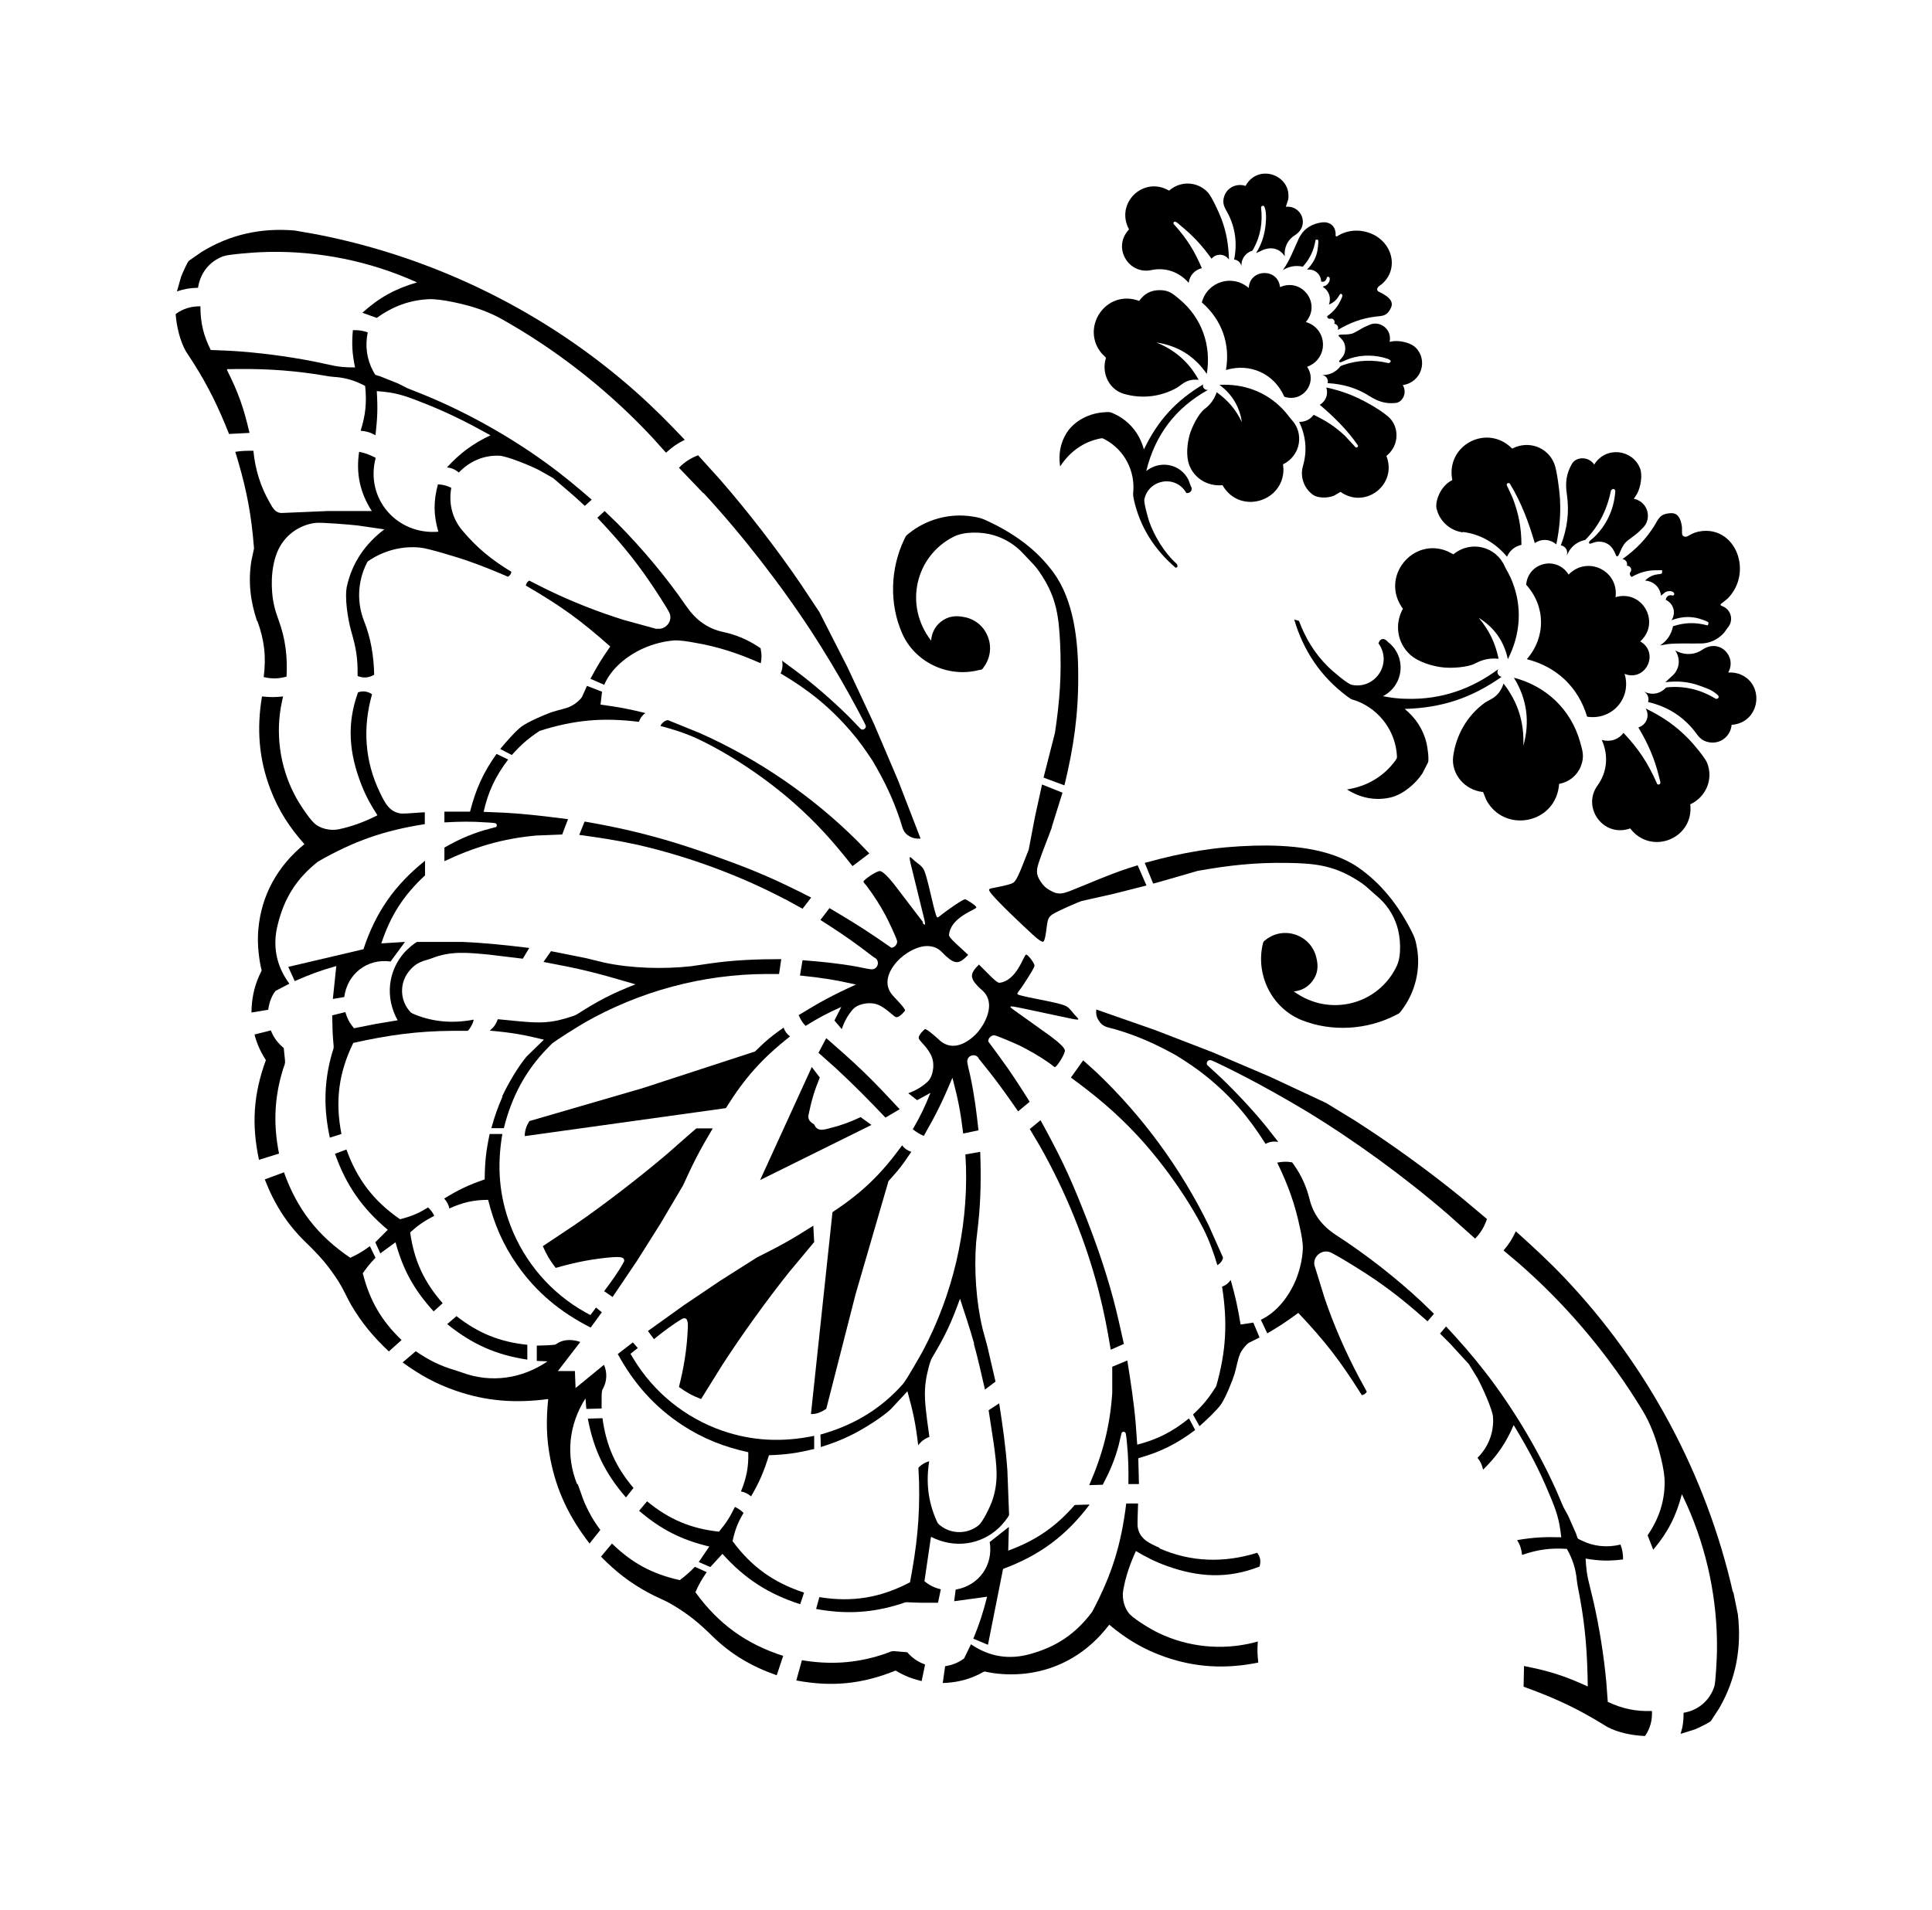 <?xml version="1.0" encoding="iso-8859-1"?>
<!-- Generator: Adobe Illustrator 28.5.0, SVG Export Plug-In . SVG Version: 9.03 Build 54727)  -->
<svg version="1.1" id="Livello_1" xmlns="http://www.w3.org/2000/svg" xmlns:xlink="http://www.w3.org/1999/xlink" x="0px" y="0px"
	 viewBox="0 0 935.435 924.776" style="enable-background:new 0 0 935.435 924.776;" xml:space="preserve">
<g id="Capa_1">
	<path d="M328.727,671.672c3.754,2.711,6.361,4.171,10.74,5.839l9.906-15.954c9.385-14.598,22.002-32.116,32.846-45.672
		l11.991-14.39l-0.417-7.925c-10.844,6.882-15.745,9.593-27.215,15.328l-17.935,11.366l-17.622,11.887l-17.309,12.409l2.92,3.962
		c4.067-3.337,9.28-7.299,13.764-9.906c0.521-0.313,1.251-0.313,1.773,0c1.043,0.73,0.938,3.858,0.834,5.005
		C332.585,653.32,331.125,662.288,328.727,671.672L328.727,671.672L328.727,671.672z"/>
	<polygon points="328.727,671.672 328.727,671.672 328.727,671.672 	"/>
	<path d="M339.05,355.098L339.05,355.098l-15.641-6.361c-1.043,0-2.92,1.147-3.65,2.815c5.944,1.564,12.2,3.545,17.831,6.152
		c15.954,7.508,33.368,19.291,46.61,30.969c11.366,10.01,19.291,18.978,28.571,30.761l8.133-6.152l-5.839-6.048
		C393.272,385.546,367.099,367.611,339.05,355.098L339.05,355.098L339.05,355.098z"/>
	<path d="M416.629,541.018L416.629,541.018c-5.109,2.398-9.28,3.962-14.807,5.318c-2.19,0.521-6.048,2.085-7.508-1.668
		c-0.209-0.521-3.545-1.356-2.815-4.901c1.46-6.986,2.711-11.262,5.422-17.935l-3.858-5.109l-25.026,54.744l53.909-26.694
		l-5.214-3.754l0,0H416.629z"/>
	<path d="M243.952,546.336c3.754-15.12,10.427-27.841,21.376-38.998l1.981-1.981c2.294-1.877,12.513-8.238,15.537-10.01
		c26.798-15.328,57.35-23.566,88.215-23.67h6.152l1.043-7.195c-11.783,0-22.836,0.417-34.41,2.085l-9.28,1.356
		c-13.243,1.46-28.988,1.043-42.022-1.773l-8.55-2.085l-17.205-3.441l-3.65,5.214c7.612,1.46,14.911,2.815,22.419,4.692
		c7.612,1.877,14.598,3.962,22.106,6.152c-11.574,4.588-17.831,7.82-28.258,14.494c-1.564,1.043-8.342,2.815-10.532,3.232
		c-6.882,1.251-12.304,0.626-19.395,0l-8.446-0.834c-0.834,2.294-1.981,4.067-3.962,5.526c10.532,0.938,16.058,1.877,26.277,4.379
		l-8.446,8.238c-3.962,4.692-9.176,13.556-11.783,19.291h0.209c-2.398,5.422-3.858,9.697-5.422,15.328H243.952L243.952,546.336z"/>
	<path d="M242.284,362.606h-0.209c0,0.104,5.735,3.024,5.735,3.024c4.484-5.005,7.821-7.925,13.451-11.679
		c16.788-5.318,30.552-6.569,48.07-4.379c0.626-1.773,1.564-3.128,3.128-4.275c-8.55-2.085-13.034-2.92-21.689-4.067l0.73-6.256
		l-7.299-2.815l-2.398,5.318c-0.938,1.564-3.441,3.545-5.109,4.379c-2.607,1.356-6.152,1.877-9.593,3.024
		c-3.858,1.356-11.47,4.692-14.598,6.986C249.687,353.951,244.578,359.79,242.284,362.606L242.284,362.606L242.284,362.606z"/>
	<path d="M672.308,311.199L672.308,311.199c-0.417-0.417-2.294-3.024-4.275-0.938l-0.626,1.251
		c7.091,9.906-1.773,22.523-12.93,20.125c-2.086-0.417-9.593-6.882-11.574-8.863c-6.465-6.465-10.74-13.556-13.973-22.106
		l-2.294-0.626c4.484,15.12,12.826,27.633,25.547,37.121c2.815,2.085,1.981,1.251,5.005,2.398
		c11.053,4.379,18.561,14.807,19.186,26.59c0,1.251,0,0.938-0.626,1.981c-5.735,7.925-13.973,12.721-23.566,14.181
		c6.361,4.067,13.66,5.631,21.168,3.858c5.839-1.356,12.2-6.673,15.432-11.783l2.711-5.318c0.417-1.877-0.313-7.195-0.834-9.385
		c-1.668-6.673-5.318-12.096-10.532-16.371c17.935-0.521,32.221-5.214,46.923-15.537c-1.773-0.313-2.607-2.294-1.564-3.754
		c-13.034,9.697-27.737,14.807-44.108,14.39c-4.275,0-7.612-0.521-11.783-1.251c10.427-5.526,11.262-19.082,2.815-25.964l0,0
		L672.308,311.199z"/>
	<path d="M382.636,501.915L382.636,501.915z"/>
	<path d="M382.532,501.915c-1.564-1.147-2.503-2.503-3.128-4.275c-3.545,2.503-6.256,4.484-9.489,7.403l-4.379,4.171l-54.327,17.727
		l-54.848,15.954l-0.209,0.313c-1.356,2.19-2.085,4.484-2.085,6.986l97.391-13.556C360.53,522.04,369.081,512.447,382.532,501.915
		L382.532,501.915L382.532,501.915z"/>
	<path d="M435.607,537.16c-5.735-6.152-11.157-11.991-17.205-17.831c-6.048-5.839-11.991-11.053-18.352-16.579l-3.754,7.091
		l8.446,7.508c8.655,8.029,15.85,15.328,23.983,23.879L435.607,537.16z"/>
	<path d="M619.754,139.043c-0.938-9.385-14.703-8.968-15.12,0.417c-8.029-6.882-20.021-3.128-22.732,6.986
		c9.697,8.446,13.868,20.125,11.679,32.742c11.679-3.545,23.357,1.773,28.258,12.93c8.863,3.024,16.267-6.673,11.053-14.494
		c10.532-3.858,10.115-18.456-0.626-21.689C639.879,147.072,630.494,134.351,619.754,139.043z"/>
	<path d="M639.045,196.081L639.045,196.081c6.674,5.631,13.347,12.2,18.352,19.499c0.521,0.73-0.521,1.46-1.043,1.043l-5.005-5.422
		c-4.692-4.484-9.385-7.508-15.328-10.323c-1.668,2.294-4.067,3.441-6.986,3.441c3.232,6.778,3.962,13.868,1.877,21.168
		c-1.564,5.214,0.313,10.74,4.588,13.973c2.398,1.877,7.403,1.877,10.532,0.521l3.024-1.773c12.096,8.55,27.632-3.65,22.21-17.414
		c6.569-5.214,6.152-14.494,0.939-18.978c-4.588-3.962-12.826-8.446-18.561-10.74c-4.067-1.564-7.299-2.503-11.47-3.441
		c1.043,3.337-0.209,6.673-3.232,8.446l0,0L639.045,196.081z"/>
	<path d="M514.438,383.878l-9.906-3.962l-3.441,15.745l-3.024,15.85l-3.545,8.968c-0.73,1.668-2.294,5.839-3.858,6.986
		c-1.46,1.043-9.489,2.503-10.636,2.711c-0.73,0.209-1.356,0.313-1.043,1.147c0.938,2.607,17.831,18.352,20.125,20.438
		c0.521,0.417,5.214,5.109,6.152,4.171c0.938-0.938,1.46-6.778,1.668-8.029c0.417-2.294,0.521-3.65,2.503-5.005
		c2.607-1.773,13.138-6.256,14.285-6.569l15.745-3.545l15.641-3.962l-4.275-9.802l-4.588,1.46
		c-10.115,3.337-18.248,7.091-28.05,10.949c-3.858,1.46-6.048,1.981-9.697-0.209c-1.46-0.834-2.503-1.564-3.545-2.815
		c-3.024-3.962-3.545-5.839-2.085-10.427c1.564-4.901,4.588-12.2,6.465-17.414h-0.104
		C509.224,400.457,514.438,383.878,514.438,383.878L514.438,383.878L514.438,383.878z"/>
	<path d="M284.515,687.001h0.104H284.515z"/>
	<path d="M284.619,687.001c2.815,15.12,8.342,26.486,18.456,38.164l3.65-4.588c-8.655-10.219-13.243-20.542-15.015-33.785
		L284.619,687.001L284.619,687.001L284.619,687.001z"/>
	<path d="M239.886,400.561l-5.735,1.564c-7.091,2.19-12.617,4.692-18.978,8.342v6.569c14.598-6.882,28.258-10.949,44.421-12.409
		l12.617-0.521l2.815-7.403c-10.636-1.356-19.812-2.503-30.656-3.128l-10.219-0.417c2.294-10.01,5.735-17.205,11.887-25.338
		l-5.631-2.711c-6.569,9.28-10.01,16.997-12.826,27.945h-12.409v5.214c7.299-0.417,13.034-0.521,20.229,0
		c0.626,0,4.171,0.209,4.692,0.521c0.73,0.521,0.521,1.668-0.209,1.877l0,0L239.886,400.561z"/>
	<polygon points="498.692,533.614 498.692,533.614 498.692,533.614 	"/>
	<path d="M498.588,533.614L498.588,533.614c-4.901-7.821-9.28-14.598-14.807-22.106l-5.318-7.195c0-1.981,1.981-3.128,3.128-2.92
		c1.564,0.313,10.323,4.067,12.2,5.005c4.797,2.398,9.906,5.318,14.285,8.446c1.356,0.938,2.398,2.085,2.815,1.877
		c1.147-0.521,5.005-6.674,4.692-8.133c-0.417-2.19-7.091-6.882-8.238-7.716l-17.205-12.304c-2.815-2.085,1.251-0.938,5.214-0.209
		l23.566,5.005c5.422,1.043,2.815,0,0.417-3.128c-2.398-2.92-2.92-3.232-7.403-4.379c-5.526-1.356-12.826-2.503-17.935-3.858
		c-2.503-0.73-1.46-0.626,1.356-4.901c0.521-0.834,5.526-8.238,5.526-9.489c0-1.251-3.337-5.526-4.067-5.318
		c-1.251,0.313-4.38,12.617-12.93,13.66c-1.147,0-4.067-3.024-4.692-3.65l-5.214-5.214c-4.484,4.484-4.379,6.465-0.417,10.636
		c1.877,1.981,4.484,3.128,5.214,7.716c0.834,5.422-3.024,12.513-7.195,16.267c-4.692,4.275-10.844,6.882-16.267,2.398
		c-0.313-0.313-6.673-6.152-7.508-5.735c0,0-3.441,2.815-2.92,4.588c0.313,0.938,2.503,2.92,3.65,4.484
		c2.294,3.024,3.545,5.422,3.337,9.489c-0.209,2.398-0.938,5.214-2.711,6.882c-2.815,2.607-5.839,4.275-9.385,5.631l4.275,3.337
		l6.465-3.545c-3.024,7.403-4.588,10.74-8.55,17.622c1.773,1.46,3.232,2.294,5.318,3.232c6.256-10.949,8.968-16.579,13.868-28.154
		c2.815,10.74,3.858,16.058,5.214,27.007l7.403-1.564c-1.043-9.385-1.981-16.997-3.962-26.277c-0.313-1.668-1.668-6.361-1.46-7.508
		c0.417-2.92,4.484-3.545,5.631-0.834l5.005,6.256c5.109,6.465,9.28,12.409,13.973,19.186l5.526-4.588L498.588,533.614
		L498.588,533.614z"/>
	<path d="M400.05,682.308L400.05,682.308l14.181-55.474l15.954-54.848l3.962-4.484c2.815-3.337,4.692-6.152,7.091-9.697
		c-1.877-0.626-3.233-1.564-4.484-3.128c-10.115,13.973-19.291,22.836-33.68,32.325l-10.427,97.809c2.607,0,4.797-0.834,6.986-2.294
		l0.313-0.209L400.05,682.308L400.05,682.308z"/>
	<path d="M380.238,435.493l8.342,4.588l4.171-5.422c-16.579-8.446-26.277-12.721-43.899-19.082
		c-14.911-5.422-27.945-9.593-43.482-13.243c-7.508-1.773-14.703-3.128-22.315-4.484l-2.607,6.465
		c10.01,1.356,18.248,2.607,28.258,4.797l0,0c24.504,5.631,49.217,14.703,71.427,26.381l0,0H380.238z"/>
	<path d="M575.751,687.001h-0.209c-7.925,6.361-15.015,10.01-24.921,12.617l-0.73-10.219c-0.938-10.74-2.398-19.916-4.067-30.552
		l-7.299,3.024v12.617c-1.043,16.162-4.692,29.927-11.157,44.733l6.569-0.209c3.441-6.569,5.839-12.096,7.716-19.186l1.356-5.735
		c0.209-0.73,1.251-1.043,1.877-0.313c0.417,0.521,0.626,4.067,0.73,4.692c0.73,7.299,0.834,13.034,0.73,20.229h5.109l-0.313-12.513
		c10.949-3.128,18.456-6.882,27.528-13.66L575.751,687.001L575.751,687.001L575.751,687.001z"/>
	<path d="M631.954,537.785c23.774,14.39,48.487,32.429,69.446,50.573l12.826,11.47c2.815-2.92,4.379-5.631,5.735-9.489
		l-12.304-10.323c-15.85-12.93-34.723-26.59-51.928-37.538l-13.66-8.342l-27.215-12.721l-27.632-11.783l-28.05-10.844l-28.362-9.906
		c-0.209,1.773,0,3.545,1.043,5.109c1.981,3.441,4.484,3.441,7.82,4.38c11.053,3.232,19.603,7.091,29.614,12.617
		c5.422,3.337,9.489,6.048,14.494,10.01c12.096,9.697,20.75,19.916,28.988,32.95c1.981-1.043,3.858-1.356,6.152-0.938l-5.214-6.674
		c-6.674-8.342-15.12-17.309-22.836-24.713l-6.256-5.735c-0.73-0.73-0.209-2.503,1.251-2.503h0.209
		c0.73-0.104,14.077,6.674,15.85,7.612C611.099,525.69,623.091,532.467,631.954,537.785L631.954,537.785L631.954,537.785z"/>
	<path d="M478.359,796.488L478.359,796.488l7.299-36.704c17.727-6.569,30.552-16.058,41.918-31.178l-7.195,0.209
		c-9.28,10.636-18.874,17.205-32.221,22.106l0.313-11.47l-9.28,7.299c1.877,11.262-5.318,21.167-16.475,23.044l-0.73,5.631
		l15.954-2.19c-2.19,8.446-3.441,12.304-6.674,20.333l6.986,2.92l0,0H478.359z"/>
	<path d="M471.477,650.609c2.085,7.508,3.65,14.703,5.422,22.315l5.109-3.858l-3.962-17.101l-2.294-8.446
		c-3.128-12.93-4.171-28.675-3.128-41.918l1.043-9.28c1.251-11.679,1.356-22.732,0.938-34.515l-7.195,1.251l0.313,6.152
		c0.834,30.761-6.465,61.73-20.855,88.945c-1.668,3.024-7.612,13.451-9.489,15.85l-1.877,2.086
		c-10.74,11.366-23.357,18.456-38.268,22.627l0.209,6.048c5.526-1.773,9.802-3.337,15.015-5.944
		c5.631-2.815,14.39-8.238,18.874-12.409l8.029-8.655c2.815,10.219,3.962,15.641,5.214,26.173c1.46-1.981,3.128-3.232,5.422-4.067
		l-1.147-8.342c-0.834-6.986-1.564-12.513-0.521-19.291c0.313-2.19,1.877-9.072,2.92-10.636
		c6.361-10.636,9.385-16.997,13.556-28.675c2.398,7.403,4.797,14.39,6.882,21.897L471.477,650.609L471.477,650.609L471.477,650.609z
		"/>
	<path d="M785.549,270.741h-0.209c1.668,0,2.815,1.564,2.398,3.232c1.773,0,2.711,1.877,1.564,3.232c-0.417,0.834,0,1.773,0.73,2.19
		c3.65-2.085,7.403-3.232,11.679-3.232s2.92-0.209,3.024,0.834c0.313,2.085-3.545-0.417-8.238,4.171
		c4.067,0.209,7.299,3.233,7.716,7.299l2.19-1.773c3.545-1.46,5.318,1.147,3.545,1.773c-1.564-0.73-3.232,0.313-3.441,1.981
		c3.858,1.877,5.109,6.361,2.815,9.906c3.962-1.46,7.716-1.981,11.887-1.147c1.251,0.209,5.422,1.564,5.944,2.19
		c0,0,0.209,1.043-0.417,1.46c-5.839-1.564-10.949-1.46-16.684,0.417c-0.834,3.962-2.815,6.986-6.256,9.28l3.65-0.626
		c4.38-0.521,11.47-0.209,15.954-0.313c3.441,0,6.674-1.147,9.385-3.337c2.607-2.085,2.607-3.024,3.962-4.588
		c2.815-3.545,1.251-8.759-3.024-10.219c-1.147-0.417-0.521-1.043-0.313-1.147l3.024-2.398
		c12.409-12.513,4.275-34.619-12.409-32.742c-5.422,0.626-6.674,3.128-8.238,2.711c-2.085-0.417-1.147-2.503-1.46-5.005
		c-0.521-3.337-1.668-6.674-5.526-6.361c-5.214,0.313-5.735,2.711-7.716,5.944C796.915,261.148,792.014,266.153,785.549,270.741
		L785.549,270.741L785.549,270.741z"/>
	<path d="M794.204,310.573L794.204,310.573c10.01-9.072,1.043-25.234-11.991-21.376c1.668-12.93-13.66-20.229-22.732-10.949
		c-5.839-9.28-19.603-5.839-20.542,4.901c9.489,10.532,9.593,25.443,0.313,36.079c14.494,3.65,24.921,13.556,29.197,27.841
		c12.096,1.877,21.689-8.968,18.144-20.75l1.147,0.417c9.697,2.503,15.537-10.949,6.361-16.162l0,0H794.204z"/>
	<path d="M343.951,758.845L343.951,758.845l5.839-6.361c10.844,12.096,22.21,19.395,37.643,24.4l1.877-5.631
		c-14.703-4.797-25.443-12.513-34.619-24.921c1.147-5.318,2.503-8.967,5.318-13.66c-1.356-1.356-2.503-2.086-4.171-2.92
		c-2.398,4.901-4.171,7.716-7.716,11.991c-13.556-1.46-24.191-5.944-34.827-14.703l-3.858,4.588
		c10.636,9.072,20.438,14.077,33.993,17.309l-5.109,7.508l5.526,2.398L343.951,758.845L343.951,758.845z"/>
	<path d="M793.265,352.283L793.265,352.283c4.588,7.716,7.716,14.703,9.906,23.462c0,0.417,0.938,3.024,0.73,3.545
		c-0.313,0.938-1.668,0.834-1.773-0.209c-4.38-9.802-8.655-16.267-16.058-24.191c-2.503,3.337-6.465,4.588-10.532,3.441
		c3.337,7.403,2.711,15.537-2.086,22.106c-7.612,10.636,2.815,25.338,15.85,20.75c10.115,13.243,30.969,5.005,29.092-11.679
		c7.82-3.65,11.262-12.409,8.133-20.125c-1.043-2.503-6.674-9.28-8.863-11.47c-6.256-6.465-12.721-10.844-20.855-14.807
		C798.896,346.652,797.228,351.031,793.265,352.283L793.265,352.283L793.265,352.283z"/>
	<path d="M394.21,695.343c-15.224,3.128-29.718,2.607-44.525-2.503c-17.935-6.256-33.159-18.561-42.961-34.827l-1.46-2.398
		l3.545-2.815l-2.398-2.711l-7.299,5.631c7.821,14.285,17.727,25.547,31.386,34.515c10.115,6.569,20.021,10.427,31.803,13.034
		c0.209,6.986-0.834,12.409-3.545,18.978c1.981,0.417,3.441,1.147,4.901,2.398c4.171-7.195,6.152-11.887,8.655-19.916
		c8.655-0.313,13.556-1.043,21.897-3.024V695.343z"/>
	<path d="M446.973,446.65l-12.826-16.788c-0.834-1.147-5.839-7.716-8.029-8.029c-1.46-0.209-7.508,3.858-8.029,5.005
		c-0.209,0.417,1.043,1.46,1.981,2.815c3.232,4.275,6.361,9.28,8.863,13.973c1.043,1.981,5.109,10.427,5.422,12.096
		c0.209,1.147-0.834,3.128-2.815,3.232l-7.403-5.109c-7.716-5.214-14.598-9.385-22.523-14.077l-4.38,5.735
		c6.986,4.484,12.93,8.342,19.603,13.347l6.361,4.797c2.815,1.147,2.294,5.214-0.626,5.735c-1.251,0.209-5.839-0.938-7.612-1.251
		c-9.385-1.668-16.997-2.398-26.381-3.128l-1.251,7.403c10.949,1.147,16.371,1.981,27.111,4.38
		c-11.47,5.214-16.997,8.238-27.737,14.807c0.938,2.19,1.773,3.545,3.337,5.214c6.778-4.171,10.115-5.944,17.309-9.176l-3.337,6.569
		l3.545,4.171c1.251-3.65,2.815-6.569,5.318-9.489c1.668-1.981,4.692-2.815,7.195-3.024c3.441-0.209,5.526,0.626,8.238,2.503
		c2.085,1.356,4.484,3.858,5.422,4.171c1.773,0.521,4.484-3.128,4.484-3.128c0.417-0.834-5.735-6.986-5.944-7.299
		c-4.692-5.318-2.294-11.47,1.877-16.267c3.65-4.171,10.636-8.342,16.058-7.612c4.588,0.521,5.839,3.128,7.925,4.901
		c4.379,3.858,6.361,3.858,10.636-0.73l-5.422-5.005c-0.626-0.626-3.858-3.441-3.858-4.588c0.73-8.655,12.93-12.2,13.243-13.347
		c0.209-0.73-4.692-3.858-5.422-3.962c-1.251,0-8.446,5.214-9.28,5.839c-4.171,2.92-4.067,4.067-4.901,1.564
		c-1.564-5.109-2.92-12.409-4.484-17.831c-1.251-4.484-1.668-5.005-4.692-7.299c-3.024-2.294-4.275-4.901-3.024,0.521l5.735,23.357
		c0.938,3.858,2.19,8.029,0,5.214L446.973,446.65L446.973,446.65L446.973,446.65z"/>
	<path d="M205.788,424.023L205.788,424.023v-7.195c-14.807,11.887-23.879,24.921-29.822,42.856l-36.391,8.55l3.128,6.882
		c7.925-3.441,11.783-4.901,20.125-7.299l-1.668,15.954l5.527-0.938c1.46-11.262,11.157-18.769,22.419-17.205l6.986-9.489
		l-11.47,0.73c4.484-13.451,10.636-23.149,21.063-32.846L205.788,424.023L205.788,424.023z"/>
	<path d="M318.091,304.421v0.209l-15.954-4.379c-12.826-3.962-26.485-9.385-38.477-15.328l-7.403-3.754
		c-0.938,0.521-1.46,1.356-1.668,2.398c16.997,9.906,26.173,16.475,40.875,29.509c-4.275,6.152-6.048,9.072-9.593,15.641l6.673,2.92
		c3.441-8.029,11.053-14.077,18.874-17.622c4.692-2.085,9.802-3.441,14.807-3.858c2.815-0.209,7.091,0.521,9.906,1.043
		c11.783,1.981,21.272,5.214,32.221,10.01c0.417-2.294,0.521-4.38,0-6.674c0-0.73,0-0.521-1.356-1.46
		c-5.109-3.337-10.74-5.735-16.684-6.986c-7.821-1.668-13.451-5.944-17.935-12.409c-9.489-13.868-21.48-28.154-33.368-40.145
		l-6.256-6.048l-3.545,3.232c10.01,10.636,17.414,19.291,25.651,31.386c1.356,1.981,8.863,13.243,9.489,15.224
		C325.599,301.606,321.636,305.151,318.091,304.421L318.091,304.421L318.091,304.421z"/>
	<path d="M226.434,499.204L226.434,499.204c0.73-0.417,2.19-2.92,2.607-4.171l0.313-1.251c-9.906,1.877-19.186,1.251-28.571-2.503
		c-1.668-0.73-1.773-0.73-2.92-2.19c-4.171-5.318-4.275-12.826-0.209-18.248c4.067-5.422,8.133-5.526,10.844-6.569
		c9.906-3.962,17.831-2.92,28.258-1.981l16.371,1.981l3.128-5.214c-11.366-1.356-20.855-2.398-32.429-2.92h-21.793
		c-1.043,0.209-4.901,3.65-5.944,4.797c-8.342,9.176-9.697,22.21-3.545,33.159l-10.636,1.773l-10.532,2.085
		c-2.085-2.503-3.232-4.692-4.171-7.821l-6.361,1.564l0.209,8.342c0.626,10.74,1.043,4.484-1.043,12.826
		c-3.232,12.93-3.128,25.026-0.313,38.06l5.631-1.773c-3.128-15.85-1.356-29.614,5.735-44.108
		c16.892-3.754,30.865-5.735,48.174-5.839H226.434L226.434,499.204L226.434,499.204z"/>
	<path d="M292.544,625.375h0.104l3.962,2.711l11.887-17.622l11.366-18.039l10.844-18.352c5.318-11.679,7.925-16.684,14.39-27.632
		h-7.925c0-0.104-14.077,12.304-14.077,12.304c-13.243,11.262-30.239,24.4-44.629,34.306l-15.641,10.427
		c1.877,4.275,3.337,6.778,6.256,10.532c9.28-2.711,18.248-4.484,27.841-5.214c1.147,0,4.275-0.313,5.005,0.73
		c0.417,0.521,0.417,1.251,0,1.773c-2.503,4.692-6.256,9.802-9.489,14.077L292.544,625.375L292.544,625.375z"/>
	<path d="M216.528,641.225c11.991,9.697,23.566,14.911,38.79,17.205v-7.195c-13.347-1.356-23.774-5.631-34.306-13.868
		L216.528,641.225z"/>
	<path d="M291.397,635.49l-2.815-2.294l-2.711,3.65l-2.503-1.356c-16.579-9.28-29.405-24.191-36.183-41.918
		c-5.631-14.703-6.569-29.092-3.962-44.421h-6.152c-1.773,8.55-2.294,13.347-2.398,22.002c-7.821,2.711-12.513,4.901-19.603,9.28
		c1.356,1.46,2.085,2.92,2.503,4.797c6.361-2.92,11.783-4.171,18.769-4.171c2.92,11.679,7.091,21.48,13.973,31.386
		c9.385,13.451,20.959,22.94,35.453,30.344h0.313L291.397,635.49L291.397,635.49L291.397,635.49z"/>
	<path d="M184.204,607.127v-0.209l0,0l7.299-5.318c3.65,13.451,9.072,23.149,18.456,33.472l4.379-3.962
		c-9.072-10.323-13.868-20.75-15.745-34.306c4.067-3.65,6.882-5.526,11.679-8.029c-0.834-1.668-1.668-2.815-3.024-4.067
		c-4.588,2.92-8.238,4.38-13.556,5.735c-12.721-8.759-20.75-19.291-25.964-33.785l-5.526,2.086
		c5.422,15.328,13.138,26.381,25.547,36.809l-6.048,6.048L184.204,607.127L184.204,607.127L184.204,607.127z"/>
	<path d="M133.005,480.331v0.209l0.313-0.626l6.778-3.545c-6.361-8.655-8.238-18.248-5.631-28.571
		c3.128-12.826,9.072-22.315,19.499-30.552c17.518-10.01,31.803-15.015,51.72-18.144v-5.735c-1.251,0-9.489,0.73-11.262,0.626
		c-5.944-0.626-8.133-5.318-10.532-10.323c-7.299-15.12-8.342-31.282-3.754-47.444c-2.085-1.46-4.379-1.773-6.778-0.938
		c-5.631,15.432-4.275,29.718,1.668,44.838c2.19,5.526,4.484,9.697,7.716,14.703c-5.944,3.024-12.2,5.422-18.769,6.778
		c-4.067,0.834-9.176-0.313-11.991-3.128c-2.815-2.711-7.403-9.802-9.28-13.451c-7.299-13.973-9.489-30.135-6.152-45.463
		l0.521-2.294c-3.962,0.417-6.256,0.417-10.219,0c-2.607,15.537-1.564,30.135,4.067,44.942c3.962,10.323,9.176,18.352,16.475,26.59
		c-12.93,10.532-20.855,24.609-22.315,41.292c-0.521,5.944,0,12.096,1.147,17.935c0.626,2.815,0.73,1.147-0.73,4.484
		c-2.607,5.839-3.65,11.47-3.754,17.831l8.133-1.356C130.294,485.753,131.233,483.042,133.005,480.331L133.005,480.331
		L133.005,480.331z"/>
	<path d="M175.653,616.616c2.19-3.128,3.441-4.692,6.152-7.508l-2.711-5.631c-3.545,2.607-5.527,3.754-9.489,5.631
		c-15.745-10.636-25.756-23.566-32.116-41.397l-9.28,3.441c4.588,11.887,10.74,21.689,19.916,30.552
		c6.569,6.361,10.844,11.157,15.85,18.978c2.294,3.65,3.962,7.612,6.048,11.262c5.214,8.863,10.844,15.537,18.248,22.523
		l6.152-5.526C184.621,639.556,178.99,629.754,175.653,616.616L175.653,616.616L175.653,616.616z"/>
	<path d="M136.342,520.163c2.085-7.508,1.981-2.711,1.043-12.617c-2.92-2.503-4.797-4.901-6.256-8.55l-7.925,1.981
		c1.356,4.901,2.815,8.133,5.526,12.409c-6.048,16.475-6.986,31.178-3.337,48.279l9.697-3.024
		C132.484,545.397,132.693,533.197,136.342,520.163L136.342,520.163L136.342,520.163z"/>
	<path d="M279.718,718.7h-0.313c-5.631-13.973-3.962-28.884,4.067-41.501l0.417,5.109l7.403-0.209v-5.422
		c0-1.043,0-3.128,0.521-3.962c2.085-3.65,2.294-7.925,0.626-11.783l-13.764,11.262l-0.313-8.238h-8.238l10.844-14.077
		c-1.773-0.626-3.441-0.938-5.318-0.938c-4.171,0-5.944,1.877-6.778,2.19c-0.938,0.313-7.508,0.521-8.968,0.521v7.403l5.214,0.209
		c-12.409,8.446-27.32,10.636-41.397,5.422l-3.441-1.147c-7.195-2.085-12.93-5.005-18.978-9.176l-6.361,5.422
		c8.342,6.048,15.954,10.323,25.651,13.66c14.911,5.214,29.197,6.152,44.838,4.067c-1.043,10.219-0.938,18.978,1.043,29.092
		c3.024,15.537,9.28,28.362,18.978,40.875l5.214-6.569c-2.294-3.128-3.858-5.526-5.631-8.967
		C281.908,725.895,281.804,724.018,279.718,718.7L279.718,718.7L279.718,718.7z"/>
	<path d="M124.559,300.772v-0.209l0,0c3.441,9.385,4.379,17.309,3.128,27.32c3.858,0.938,7.195,0.834,11.053-0.209
		c0.521-9.697-0.521-18.352-3.858-27.424c-1.773-4.797-2.711-8.446-3.128-13.556c-0.626-7.925,0.417-18.039,5.422-24.504
		c3.754-5.005,9.489-8.238,15.641-8.968c2.815-0.313,16.788,0.834,20.333,1.251l12.93,1.877
		c-9.176,6.986-15.432,15.954-18.039,27.215c-1.356,5.631,0.417,16.371,1.981,22.002c2.398,8.342,3.232,12.93,3.128,21.793
		c2.711,1.147,5.527,0.938,8.029-0.626c-0.209-8.863-1.564-17.622-4.901-25.964c-3.545-8.968-3.128-19.082,1.147-27.737
		c0.626-1.251,0.417-1.043,1.564-1.773c7.299-4.797,16.058-6.986,24.713-6.048c3.858,0.417,17.831,4.692,22.106,6.152
		c7.195,2.503,13.138,4.901,20.125,7.925c0.938-0.521,1.564-1.356,1.668-2.398c-9.385-5.631-16.684-11.574-23.774-20.021
		c-4.901-5.839-6.674-13.138-5.318-20.646c-2.19-1.043-4.067-1.564-6.465-1.668c-2.19,8.029-2.19,14.911,0.209,22.94
		c-20.125,1.668-35.557-16.058-30.344-35.766c-2.815-1.46-4.901-2.294-8.029-2.92c-1.564,10.532,0.417,19.812,6.152,28.675h-21.48
		l-22.106,0.938c-3.232,0-4.379-2.503-5.839-5.005c-4.588-8.029-6.986-15.954-7.925-25.13c-3.441,0-5.422,0-8.759,0.521
		c4.379,14.181,7.091,26.068,8.55,40.875l0.521,5.944l-1.251,5.839c-1.668,10.219-0.521,19.603,2.711,29.301l0,0L124.559,300.772z"
		/>
	<path d="M108.397,124.028L108.397,124.028c2.085-0.834,14.39-1.773,17.309-1.877c24.191-1.147,48.696,3.128,71.115,12.409
		l5.109,2.19c-10.636,3.128-18.248,7.299-26.485,14.703l6.986,2.503c7.612-5.527,15.85-8.655,25.338-9.072
		c5.944-0.209,17.518,2.503,23.357,4.484c7.299,2.503,10.427,4.275,17.309,8.342c24.817,14.598,47.966,33.263,67.569,54.327
		l6.465,7.195c3.128-2.815,5.318-4.379,9.072-6.256c-7.925-8.342-14.703-15.224-23.357-22.94
		c-43.586-38.79-97.496-65.379-154.846-76.537l-10.74-1.877c-16.162-1.356-31.178,1.877-45.046,10.427l-6.152,4.275
		c-0.834,0.938-3.232,6.361-3.754,7.821l-1.981,6.986c3.65-1.251,6.361-1.668,10.219-1.773c1.043-7.195,5.631-12.93,12.409-15.328
		l0,0H108.397z"/>
	<path d="M340.614,238.937v-0.209c18.769,20.333,37.643,44.629,52.762,67.882c5.631,8.655,12.721,20.438,17.727,29.509
		c0.938,1.668,8.133,14.807,8.133,15.537c0,1.46-1.668,2.085-2.503,1.356l-5.839-6.048c-7.612-7.508-16.892-15.641-25.443-22.002
		l-6.778-5.005c0.417,2.19,0.209,4.171-0.73,6.152c13.243,7.821,23.774,16.162,33.889,27.945c4.171,4.797,6.986,8.863,10.532,14.181
		c5.839,9.906,9.906,18.248,13.556,29.197c1.147,3.337,1.147,5.839,4.692,7.716c1.564,0.834,3.337,1.147,5.109,0.938l-10.844-28.05
		l-11.783-27.632l-12.721-27.215l-13.66-26.798l-8.863-13.347c-11.47-16.892-25.756-35.349-39.103-50.677l-10.74-11.887
		c-3.754,1.46-6.361,3.128-9.28,6.048L340.614,238.937L340.614,238.937L340.614,238.937z"/>
	<path d="M336.756,771.149v-0.209c1.773-3.962,2.92-5.944,5.422-9.593l-5.735-2.607c-2.711,2.815-4.171,4.067-7.299,6.465
		c-13.243-2.92-23.149-8.238-32.846-17.727l-5.318,6.361c7.195,7.299,13.973,12.617,23.044,17.518
		c3.754,2.085,7.821,3.545,11.47,5.735c7.925,4.692,12.93,8.863,19.395,15.224c9.176,8.968,19.082,14.703,31.178,18.978l3.128-9.385
		C361.156,796.071,347.913,786.478,336.756,771.149L336.756,771.149L336.756,771.149z"/>
	<path d="M109.961,179.084v-0.313l0,0c15.537-0.313,27.945,0.209,43.378,2.503c2.92,0.417,5.527,1.043,8.342,1.251
		c5.527,0.313,10.219,1.773,15.12,4.379c0.834,8.029,0.209,14.077-2.19,21.689c2.711,0.209,4.797,0.834,7.195,2.19
		c0.938-8.446,1.147-12.93,0.626-21.376c8.655,0.626,12.721,1.877,20.959,5.109c12.721,4.901,22.21,9.697,34.097,16.267
		c-8.655,4.171-14.494,8.446-21.063,15.537c2.294,0.313,3.962,1.043,5.735,2.503c5.214-5.422,11.991-8.446,19.603-8.133
		c3.858,0.209,14.911,4.797,18.874,6.778l7.195,4.067l10.323,8.863l5.005,4.588l3.337-3.024
		c-7.612-6.569-14.077-11.991-22.315-17.935c-17.726-12.826-37.956-24.191-58.185-32.533l-8.863-3.545l-4.275-2.19l-8.863-3.545
		c-2.503-0.834-2.085-0.209-3.232-2.294c-3.232-5.944-4.067-12.409-2.711-18.978c-2.503-0.834-4.484-1.147-7.195-1.043
		c-0.626,6.778-0.313,11.47,1.043,18.039c-9.385,0-10.949-1.147-20.646-3.024c-12.304-2.398-26.798-4.275-39.311-5.005l-9.906-0.417
		c-3.545-7.091-5.005-13.243-5.005-21.168c-4.484,0-8.238,1.043-11.991,3.754c0.417,5.839,2.085,13.034,5.005,18.144l3.545,5.422
		c7.403,11.679,12.2,21.689,17.309,34.515l9.906-0.521c-2.815-12.096-5.318-19.395-10.949-30.552L109.961,179.084L109.961,179.084z"
		/>
	<path d="M839.25,771.045h-0.209c-12.93-56.829-41.292-109.8-81.438-152.135c-8.029-8.446-15.12-14.911-23.67-22.627
		c-1.773,3.754-3.232,6.048-5.944,9.28l7.403,6.256c21.689,18.873,41.084,41.501,56.516,65.797
		c4.275,6.778,6.152,9.802,8.863,16.997c2.19,5.839,5.318,17.205,5.214,23.253c0,9.489-2.92,17.831-8.238,25.651l2.711,6.986
		c7.091-8.446,11.053-16.162,13.868-26.903l2.398,5.109c9.906,22.106,14.911,46.402,14.598,70.593c0,2.92-0.626,15.224-1.251,17.309
		c-2.19,6.882-7.82,11.679-14.911,12.826c0,3.858-0.313,6.569-1.46,10.219l6.986-2.19c1.46-0.626,6.882-3.128,7.716-4.067
		l4.067-6.256c8.133-14.181,10.844-29.301,8.967-45.359L839.25,771.045L839.25,771.045L839.25,771.045z"/>
	<path d="M778.458,824.225L778.458,824.225l-0.73-9.802c-1.147-12.513-3.441-26.903-6.256-39.103
		c-2.19-9.697-3.232-11.157-3.754-20.542c6.674,1.147,11.366,1.251,18.144,0.417c0-2.607-0.313-4.692-1.251-7.195
		c-6.569,1.564-13.034,0.938-19.082-2.085c-2.19-1.043-1.46-0.626-2.398-3.128l-3.858-8.759l-2.294-4.171l-3.754-8.759
		c-9.072-19.916-20.959-39.728-34.41-57.038c-6.256-8.029-11.783-14.285-18.665-21.689l-2.92,3.441l4.797,4.797l9.176,10.01
		l4.275,6.986c2.085,3.858,7.091,14.807,7.403,18.561c0.521,7.508-2.19,14.494-7.508,19.812c1.46,1.773,2.19,3.441,2.711,5.735
		c6.882-6.778,10.949-12.721,14.807-21.585c6.986,11.574,12.096,20.959,17.309,33.576c3.441,8.133,4.797,12.2,5.735,20.75
		c-8.55-0.209-12.93,0-21.376,1.356c1.46,2.398,2.085,4.38,2.398,7.195c7.612-2.607,13.66-3.441,21.689-2.92
		c2.711,4.797,4.275,9.489,4.797,15.015c0.313,2.815,0.938,5.422,1.46,8.342c2.815,15.328,3.65,27.737,3.858,43.273
		c-11.366-5.214-18.665-7.508-30.865-9.906l-0.209,10.01c12.93,4.692,23.044,9.072,35.036,16.162l5.526,3.337
		c5.214,2.815,12.409,4.171,18.248,4.379c2.503-3.754,3.545-7.508,3.337-12.096c-7.925,0.209-14.077-1.043-21.272-4.379l0,0
		L778.458,824.225z"/>
	<path d="M841.961,326.319L841.961,326.319c-1.773-0.521-3.337-0.73-5.214-0.626c4.379-7.612-4.067-16.788-12.513-11.053
		c-3.962,2.711-8.968,2.711-13.138,0.313c2.503,3.754,2.294,8.342-0.73,11.679l-4.067,3.754c5.839-0.73,11.261-0.313,16.892,1.773
		c3.337,1.251,5.422,1.773,8.342,4.275c1.46,1.251,0,2.19-0.73,1.981c-7.091-4.275-14.598-6.256-22.836-5.631
		c-2.19,0.209-0.834,0.209-3.024,1.668c-2.711,1.877-6.048,1.981-8.967,0.417c1.773,1.043,2.607,3.128,1.981,5.109
		c9.072,2.085,16.58,6.673,22.419,13.973c1.877,2.398,3.024,4.797,7.195,5.526c5.318,0.938,10.323-2.815,10.844-8.446
		C852.492,349.989,854.787,330.907,841.961,326.319L841.961,326.319L841.961,326.319z"/>
	<path d="M450.831,744.455v-0.209l0,0c11.157,5.735,24.087,4.067,33.055-4.588c1.147-1.043,4.484-5.005,4.692-6.048l-0.834-21.689
		c-0.834-11.574-2.19-20.959-3.962-32.325l-5.109,3.337l2.503,16.371c1.356,10.427,2.607,18.248-1.043,28.258
		c-1.043,2.711-4.275,9.385-6.256,11.053c-5.214,4.275-12.826,4.484-18.248,0.417c-1.564-1.147-1.564-1.251-2.294-2.92
		c-4.067-9.28-5.005-18.561-3.441-28.467l-1.251,0.417c-1.251,0.417-3.65,2.085-3.962,2.815l0.313,6.986
		c0.417,17.309-1.147,31.386-4.38,48.383c-14.285,7.508-27.945,9.802-43.899,7.195l-1.564,5.735
		c13.034,2.398,25.13,2.086,37.956-1.564c8.238-2.294,1.981-1.668,12.721-1.46h8.342l1.356-6.465
		c-3.128-0.834-5.422-1.877-7.925-3.962l3.128-21.272L450.831,744.455L450.831,744.455z"/>
	<path d="M439.257,800.137L439.257,800.137c-10.01-0.73-5.109-1.043-12.617,1.356c-12.93,4.067-25.13,4.692-38.373,2.503
		l-2.711,9.802c17.205,3.232,31.908,1.773,48.07-4.797c4.38,2.607,7.612,3.858,12.617,5.109l1.668-8.029
		C444.262,804.726,441.759,802.953,439.257,800.137L439.257,800.137L439.257,800.137z"/>
	<path d="M646.969,598.16c-6.569-4.275-11.053-9.802-12.93-17.518c-1.46-5.944-3.962-11.47-7.508-16.475
		c-0.938-1.356-0.73-1.251-1.46-1.356c-2.294-0.417-4.38-0.209-6.674,0.209c5.214,10.74,8.655,20.125,11.053,31.803
		c0.626,2.815,1.46,6.986,1.356,9.906c-0.209,5.109-1.46,10.219-3.337,15.015c-3.337,7.925-9.072,15.641-16.997,19.395l3.128,6.569
		c6.361-3.754,9.176-5.631,15.015-9.906c13.451,14.285,20.229,23.149,30.761,39.832c1.043-0.209,1.877-0.73,2.398-1.668
		l-3.962-7.299c-6.256-11.783-12.2-25.338-16.475-38.06l-4.901-15.85c-0.938-4.171,3.754-8.342,8.238-6.048
		c5.944,3.128,15.537,9.176,21.063,12.93c9.697,6.674,16.684,12.513,25.443,20.229l3.128-3.65l-6.256-6.048
		C675.749,618.702,661.046,607.232,646.969,598.16L646.969,598.16L646.969,598.16z"/>
	<polygon points="561.465,749.565 561.465,749.565 561.465,749.565 	"/>
	<path d="M561.257,749.773l0.209-0.209c-5.005-2.19-9.802-4.275-10.636-10.219c-0.209-1.773,0.209-10.01,0.209-11.262h-5.735
		c-2.503,20.229-6.986,34.515-16.475,52.45c-7.925,10.636-17.205,16.892-29.927,20.438c-10.323,2.92-19.916,1.356-28.78-4.692
		l-3.337,6.882l-0.626,0.417c-2.711,1.877-5.422,2.815-8.55,3.337l-1.147,8.133c6.361-0.209,11.887-1.46,17.622-4.275
		c3.232-1.564,1.668-1.46,4.484-0.939c5.839,1.147,12.096,1.251,18.039,0.626c16.579-1.981,30.448-10.427,40.458-23.67
		c8.446,7.091,16.684,11.991,27.111,15.641c15.015,5.214,29.614,5.839,45.046,2.711c-0.417-3.962-0.521-6.256-0.209-10.219
		l-2.294,0.626c-15.328,3.754-31.491,2.085-45.672-4.692c-3.754-1.773-10.949-6.152-13.764-8.863
		c-2.815-2.711-4.171-7.821-3.441-11.887c1.147-6.569,3.337-12.93,6.152-18.978c5.109,3.024,9.385,5.214,14.911,7.195
		c15.328,5.526,29.614,6.361,44.942,0.313c0.73-2.398,0.417-4.692-1.147-6.674C592.747,756.968,576.585,756.551,561.257,749.773
		L561.257,749.773L561.257,749.773z"/>
	<path d="M557.398,130.806L557.398,130.806c6.882-1.46,13.451,0.834,18.144,6.152c0.417-3.545,2.92-6.256,6.361-7.091
		c-3.65-8.55-7.195-14.181-13.347-21.063c-0.73-0.417-0.417-1.564,0.417-1.46c0.521,0,2.19,1.46,2.607,1.877
		c6.048,4.901,10.532,9.802,15.015,16.058c2.398-2.711,6.361-2.503,8.446,0.417c-0.209-6.986-1.147-13.034-3.65-19.708
		c-1.147-3.024-4.692-10.844-6.674-12.93c-5.005-5.214-13.138-5.631-18.665-0.73c-12.409-7.299-26.277,6.048-19.395,18.769
		C538.421,119.753,546.345,133.1,557.398,130.806L557.398,130.806L557.398,130.806z"/>
	<path d="M600.359,655.614c0.834-1.668,2.711-4.275,4.275-5.318l5.214-2.607l-3.024-7.195l-6.152,0.938
		c-1.46-8.655-2.398-13.138-4.797-21.585c-1.043,1.564-2.398,2.607-4.171,3.232c2.711,17.414,1.981,31.178-2.815,48.174
		c-3.545,5.735-6.361,9.176-11.262,13.764l3.128,5.631c2.815-2.398,8.446-7.716,10.427-10.532l0,0
		c2.19-3.232,5.318-10.844,6.569-14.807c1.043-3.441,1.46-6.986,2.711-9.697l0,0L600.359,655.614z"/>
	<path d="M474.292,324.442L474.292,324.442c1.147-0.209,1.147,0,2.085-1.46c6.569-8.968,1.773-21.793-9.176-24.087
		c-4.379-0.938-8.238-0.626-11.887,2.398c-2.711,2.294-4.275,5.422-4.484,8.967c-13.347-17.309-7.508-41.084,10.949-50.364
		c5.109-2.607,13.66-2.398,19.291-0.73c5.631,1.668,10.636,4.797,14.598,9.176c3.858,4.275,5.318,5.005,8.863,10.532
		c7.091,10.949,8.133,20.125,8.759,32.742c0.73,15.641-0.209,27.945-2.503,43.274l-5.526,21.689l10.115,3.754
		c4.484-18.561,6.778-34.202,6.673-53.284c0-16.267-1.981-36.287-12.096-49.947c-8.133-11.053-18.874-18.665-31.178-24.504
		c-3.232-1.564-4.588-1.981-8.133-2.503c-10.949-1.668-22.21,1.356-30.865,8.446c-1.251,1.043-1.043,0.834-1.877,2.503
		c-6.882,14.181-7.403,31.491-1.043,45.776c6.152,13.973,22.315,21.585,37.33,17.622l0,0H474.292z"/>
	<path d="M498.588,546.753l4.901,8.238c12.409,21.897,22.315,46.193,28.571,70.593c2.503,9.802,4.067,18.039,5.735,28.05
		l6.361-2.815c-1.668-7.508-3.232-14.703-5.214-22.106c-4.171-15.328-8.759-28.258-14.598-42.961
		c-6.882-17.414-11.574-26.903-20.542-43.273l0,0L498.588,546.753L498.588,546.753L498.588,546.753z"/>
	<path d="M758.751,268.76L758.751,268.76c1.251-3.024,3.441-5.318,6.465-6.569c2.503-1.043,1.773,0,3.441-1.877
		c6.048-6.569,9.593-14.077,11.366-22.836l0.73-0.626c1.668-0.417,1.356,1.668,1.251,2.085c-0.73,7.925-4.171,15.328-9.906,20.959
		c-1.564,1.564-2.815,2.085-2.711,2.815c0,1.564,2.085-0.521,5.005-0.417c6.778,0.209,7.716,6.778,8.342,7.091
		c1.356,0.73,1.773-4.692,5.109-7.403c3.65-2.92,4.067-2.711,7.612-6.361c4.484-4.379,2.607-12.617-4.38-14.077l1.564-2.398
		c1.773-3.337,2.711-8.968,1.46-12.304c-3.65-9.28-16.58-10.949-22.21-1.877c-2.815-4.171-8.863-3.754-10.74-0.417
		c-2.815,4.797-3.337,9.385-2.503,14.807c1.251,8.655,0.209,16.579-2.92,24.713c2.19,0.417,3.545,2.503,2.92,4.692l0,0H758.751z"/>
	<path d="M754.997,379.602L754.997,379.602c4.797-0.938,8.655-4.067,10.427-8.55c1.877-4.797,0.73-7.716-0.417-11.887
		c-4.38-15.537-16.371-26.903-32.012-30.969c6.361,10.323,7.82,21.272,4.588,32.95c0.417-11.47-2.607-21.063-9.593-30.135
		l-0.626,1.668c-2.503,5.422-6.048,5.944-8.55,7.716c-8.446,6.152-13.868,15.641-15.224,25.964
		c-1.043,8.342,5.422,16.267,14.494,17.205l1.46,3.65c8.55,16.579,33.993,11.887,35.349-7.612l0,0H754.997z"/>
	<path d="M575.751,225.069c2.503,6.673,8.967,10.532,16.162,9.906c8.342,14.494,29.718,8.029,29.509-7.925l-0.209-2.19
		c8.655-4.275,10.323-15.12,4.067-21.689c-1.147-1.251-2.294-3.128-4.588-5.422c-8.133-8.238-18.769-11.991-30.239-11.366
		c6.152,4.588,9.697,10.532,10.844,18.039c-3.024-6.256-6.674-10.427-12.2-14.494c-1.147,3.337-3.024,6.048-5.839,8.133
		c-3.024,2.294-6.152,8.655-7.299,12.617l0,0C574.812,214.955,574.187,220.69,575.751,225.069L575.751,225.069L575.751,225.069z"/>
	<path d="M582.633,595.031c2.815,5.526,5.005,11.679,6.778,17.622c1.564-0.73,2.815-2.711,2.711-3.754l-6.882-15.432
		c-13.451-27.633-32.22-53.18-54.535-74.347l-6.256-5.631l-5.944,8.342c12.096,8.863,21.376,16.579,31.699,27.528l0,0
		C562.299,562.29,574.604,579.391,582.633,595.031L582.633,595.031L582.633,595.031z"/>
	<path d="M558.337,427.881h0.104c0,0.104,21.48-6.152,21.48-6.152c15.328-2.711,27.633-4.067,43.169-3.858
		c12.617,0.209,21.793,0.938,32.95,7.716c5.631,3.337,6.361,4.797,10.74,8.446c4.484,3.754,7.82,8.759,9.593,14.285
		c1.773,5.526,2.294,14.181,0,19.291c-8.655,18.665-32.325,25.338-49.947,12.513c3.545-0.313,6.674-1.981,8.863-4.797
		c2.92-3.754,3.128-7.612,1.981-11.887c-2.711-10.74-15.641-15.224-24.4-8.342c-1.251,0.938-1.147,0.938-1.46,2.085
		c-3.545,15.224,4.588,31.073,18.769,36.809c14.598,5.839,31.803,4.797,45.776-2.503c1.668-0.834,1.46-0.626,2.503-1.981
		c6.778-8.759,9.593-20.125,7.508-31.073c-0.626-3.545-1.147-4.797-2.815-8.029c-6.256-12.096-14.285-22.523-25.547-30.344
		c-13.973-9.593-34.097-10.949-50.26-10.532c-19.082,0.521-34.619,3.232-53.075,8.342L558.337,427.881L558.337,427.881z"/>
	<path d="M708.282,257.811v-0.209c8.655,1.147,15.745,5.318,21.376,11.991c1.356-3.024,3.754-5.005,6.986-5.735
		c0-8.238-1.356-15.328-4.379-23.044l-2.711-5.839c-0.313-0.834,1.043-1.564,1.564-0.626c5.318,8.655,9.176,18.874,11.991,28.675
		c3.337-2.294,7.403-1.981,10.427,0.626c1.564-7.716,2.19-14.285,1.773-22.106c-0.209-3.858-1.46-13.556-2.711-16.892
		c-3.128-8.029-12.409-11.574-20.438-7.403c-12.096-12.304-32.325-1.668-28.988,15.224c-1.564,0.834-2.815,1.773-3.962,3.128
		c-2.398,2.607-4.38,7.612-3.65,10.74C697.021,252.389,702.026,256.977,708.282,257.811L708.282,257.811L708.282,257.811z"/>
	<path d="M535.501,173.245c-2.398,7.508,1.564,15.328,8.446,17.414c8.655,2.607,17.935,1.564,25.756-2.815
		c2.294-1.251,4.38-4.275,9.906-3.962h0.73c-4.797-8.55-11.262-14.285-20.438-18.039c10.323,1.564,18.456,6.569,24.4,15.224
		c2.294-13.764-2.398-27.111-13.138-36.079c-3.024-2.503-5.005-4.484-9.593-4.484s-7.612,1.877-10.01,5.214
		c-16.162-5.944-28.675,13.138-18.039,25.547L535.501,173.245L535.501,173.245z"/>
	<path d="M679.294,294.724L679.294,294.724c-4.171,7.508-2.815,16.475,3.337,22.21c3.962,3.65,10.949,5.735,15.954,6.256
		c4.275,0.521,11.991,0,15.641-1.877c3.65-1.981,7.299-2.711,11.366-2.294c-1.668-7.821-4.484-13.66-9.593-19.812
		c7.508,4.692,12.2,11.262,14.077,20.021c6.048-11.887,7.091-24.921,2.19-37.434c-1.356-3.545-2.815-5.631-3.65-7.403
		c-4.067-9.593-16.267-13.034-24.921-5.944l-2.815-1.46c-16.684-7.091-32.846,12.304-21.689,27.737l0,0L679.294,294.724z"/>
	<path d="M532.686,212.348c1.147-0.209,1.043-0.209,2.607,0.626c9.28,5.109,14.494,15.328,13.347,25.86c0,1.356,0,1.251,0.313,2.92
		c2.92,13.347,9.906,24.296,20.229,33.159c1.251,0,1.147-1.251,0.313-2.085c-5.631-5.005-10.636-13.243-13.138-20.438
		c-0.626-1.877-2.607-9.072-2.294-10.532c1.981-9.697,15.12-12.2,20.333-3.128c1.981,0.417,3.337-1.773,2.19-3.232l-1.147-3.128
		c-3.754-7.508-13.451-9.802-20.438-4.275c4.275-17.518,14.181-30.552,29.926-39.311c-1.564,0.313-2.815-1.043-2.398-2.607
		c-13.243,7.925-22.002,17.518-28.675,31.491c-2.19-8.133-7.612-14.494-15.432-17.726c-1.147-0.521-2.086-0.417-3.441-0.313
		c-7.195,0.313-14.807,3.962-18.665,10.219c-3.024,4.901-3.858,10.323-3.024,16.058
		C517.879,218.813,524.448,214.016,532.686,212.348L532.686,212.348L532.686,212.348z"/>
	<path d="M663.34,157.187L663.34,157.187c-4.588,1.877-4.275,2.294-7.925,4.067c-2.92,1.46-8.55,0-7.091,1.668
		c0.834,1.043,2.92,2.19,3.024,5.735c0,5.005-4.275,5.944-2.607,6.778c0.521,0.209,2.607-1.043,5.005-1.877
		c5.839-1.877,12.304-1.773,18.144,0.209c0.417,0.209,2.19,0.73,1.147,1.773l-0.73,0.313c-7.508-1.773-14.703-1.564-22.002,0.938
		c-2.085,0.73-0.938,0.626-2.92,2.294c-2.086,1.773-4.484,2.607-7.195,2.503c1.877,0.313,3.128,2.085,2.607,3.962
		c7.508,0.417,14.077,2.294,20.438,6.361c3.962,2.503,7.716,3.754,12.513,3.232c3.337-0.313,5.735-4.901,3.441-8.655
		c9.176-1.356,12.304-12.096,6.256-18.144c-2.294-2.294-7.195-3.441-10.636-3.128l-1.981,0.313
		C674.081,159.481,668.241,155.206,663.34,157.187z"/>
	<path d="M597.544,125.696h0.209c1.773,0.313,3.128,1.668,3.337,3.441c-0.209-2.711,0.938-5.214,3.232-6.778
		c2.085-1.356,1.668-0.209,2.607-1.877c3.441-6.256,4.484-12.93,3.65-20.021c0-0.521,0.521-0.834,1.043-0.834
		c1.251,0.209,1.46,5.214,1.356,6.361c-0.209,6.048-1.564,11.366-4.797,16.579l3.65-1.668c4.067-1.46,7.925-0.417,10.219,3.232
		c-0.417-4.171,1.356-8.029,4.901-10.219c7.403-4.692,3.232-14.598-4.379-13.764l1.147-3.545
		c1.773-11.887-14.598-17.726-20.646-6.569c-4.379-1.46-8.967,0.834-10.323,5.005c-1.251,3.754,0.417,5.735,1.668,8.133
		C598.169,110.264,599.108,117.876,597.544,125.696L597.544,125.696L597.544,125.696z"/>
	<path d="M621.318,130.702L621.318,130.702c3.024-1.773,6.048-2.294,9.489-1.564c3.441-3.858,5.318-7.821,6.152-12.93
		c0.626-0.417,1.251,0,1.251,0c0.313,0.834-0.209,4.797-0.521,6.048c-0.834,3.337-2.503,5.944-4.901,8.342
		c3.65-0.521,6.778,2.085,6.882,5.735c2.398,0.73,2.711-1.981,2.815-2.085c1.564-1.147,2.294,2.19-0.626,4.067l-1.46,0.521
		c3.024,1.877,4.275,5.318,3.024,8.655c5.318-2.19,4.797-6.152,6.256-5.005c0.73,0.521-0.209,2.19-0.73,3.232
		c-1.46,3.128-3.545,5.422-6.361,7.403c0,0.834,0.626,1.356,1.46,1.251c1.46-0.417,2.607,1.043,1.981,2.398
		c1.46,0.209,2.294,1.668,1.668,3.024c5.839-3.441,11.47-5.631,18.248-6.465c3.232-0.417,5.631,0,7.612-4.484
		c2.085-4.588-6.048-7.403-6.361-7.821c-1.356-1.668,1.043-2.711,1.981-3.545c9.176-8.133,4.275-22.836-8.863-25.443
		c-4.067-0.834-8.446-0.209-12.096,1.877c-0.313,0.209-1.251,1.043-1.564,0.209c0,0,0.73-5.214-4.275-6.361
		c-2.085-0.521-6.152,0.626-8.029,1.773c-2.503,1.356-4.275,3.441-5.526,6.048c-2.398,5.109-4.275,10.427-7.612,15.12l0,0H621.318z"
		/>
</g>
</svg>
